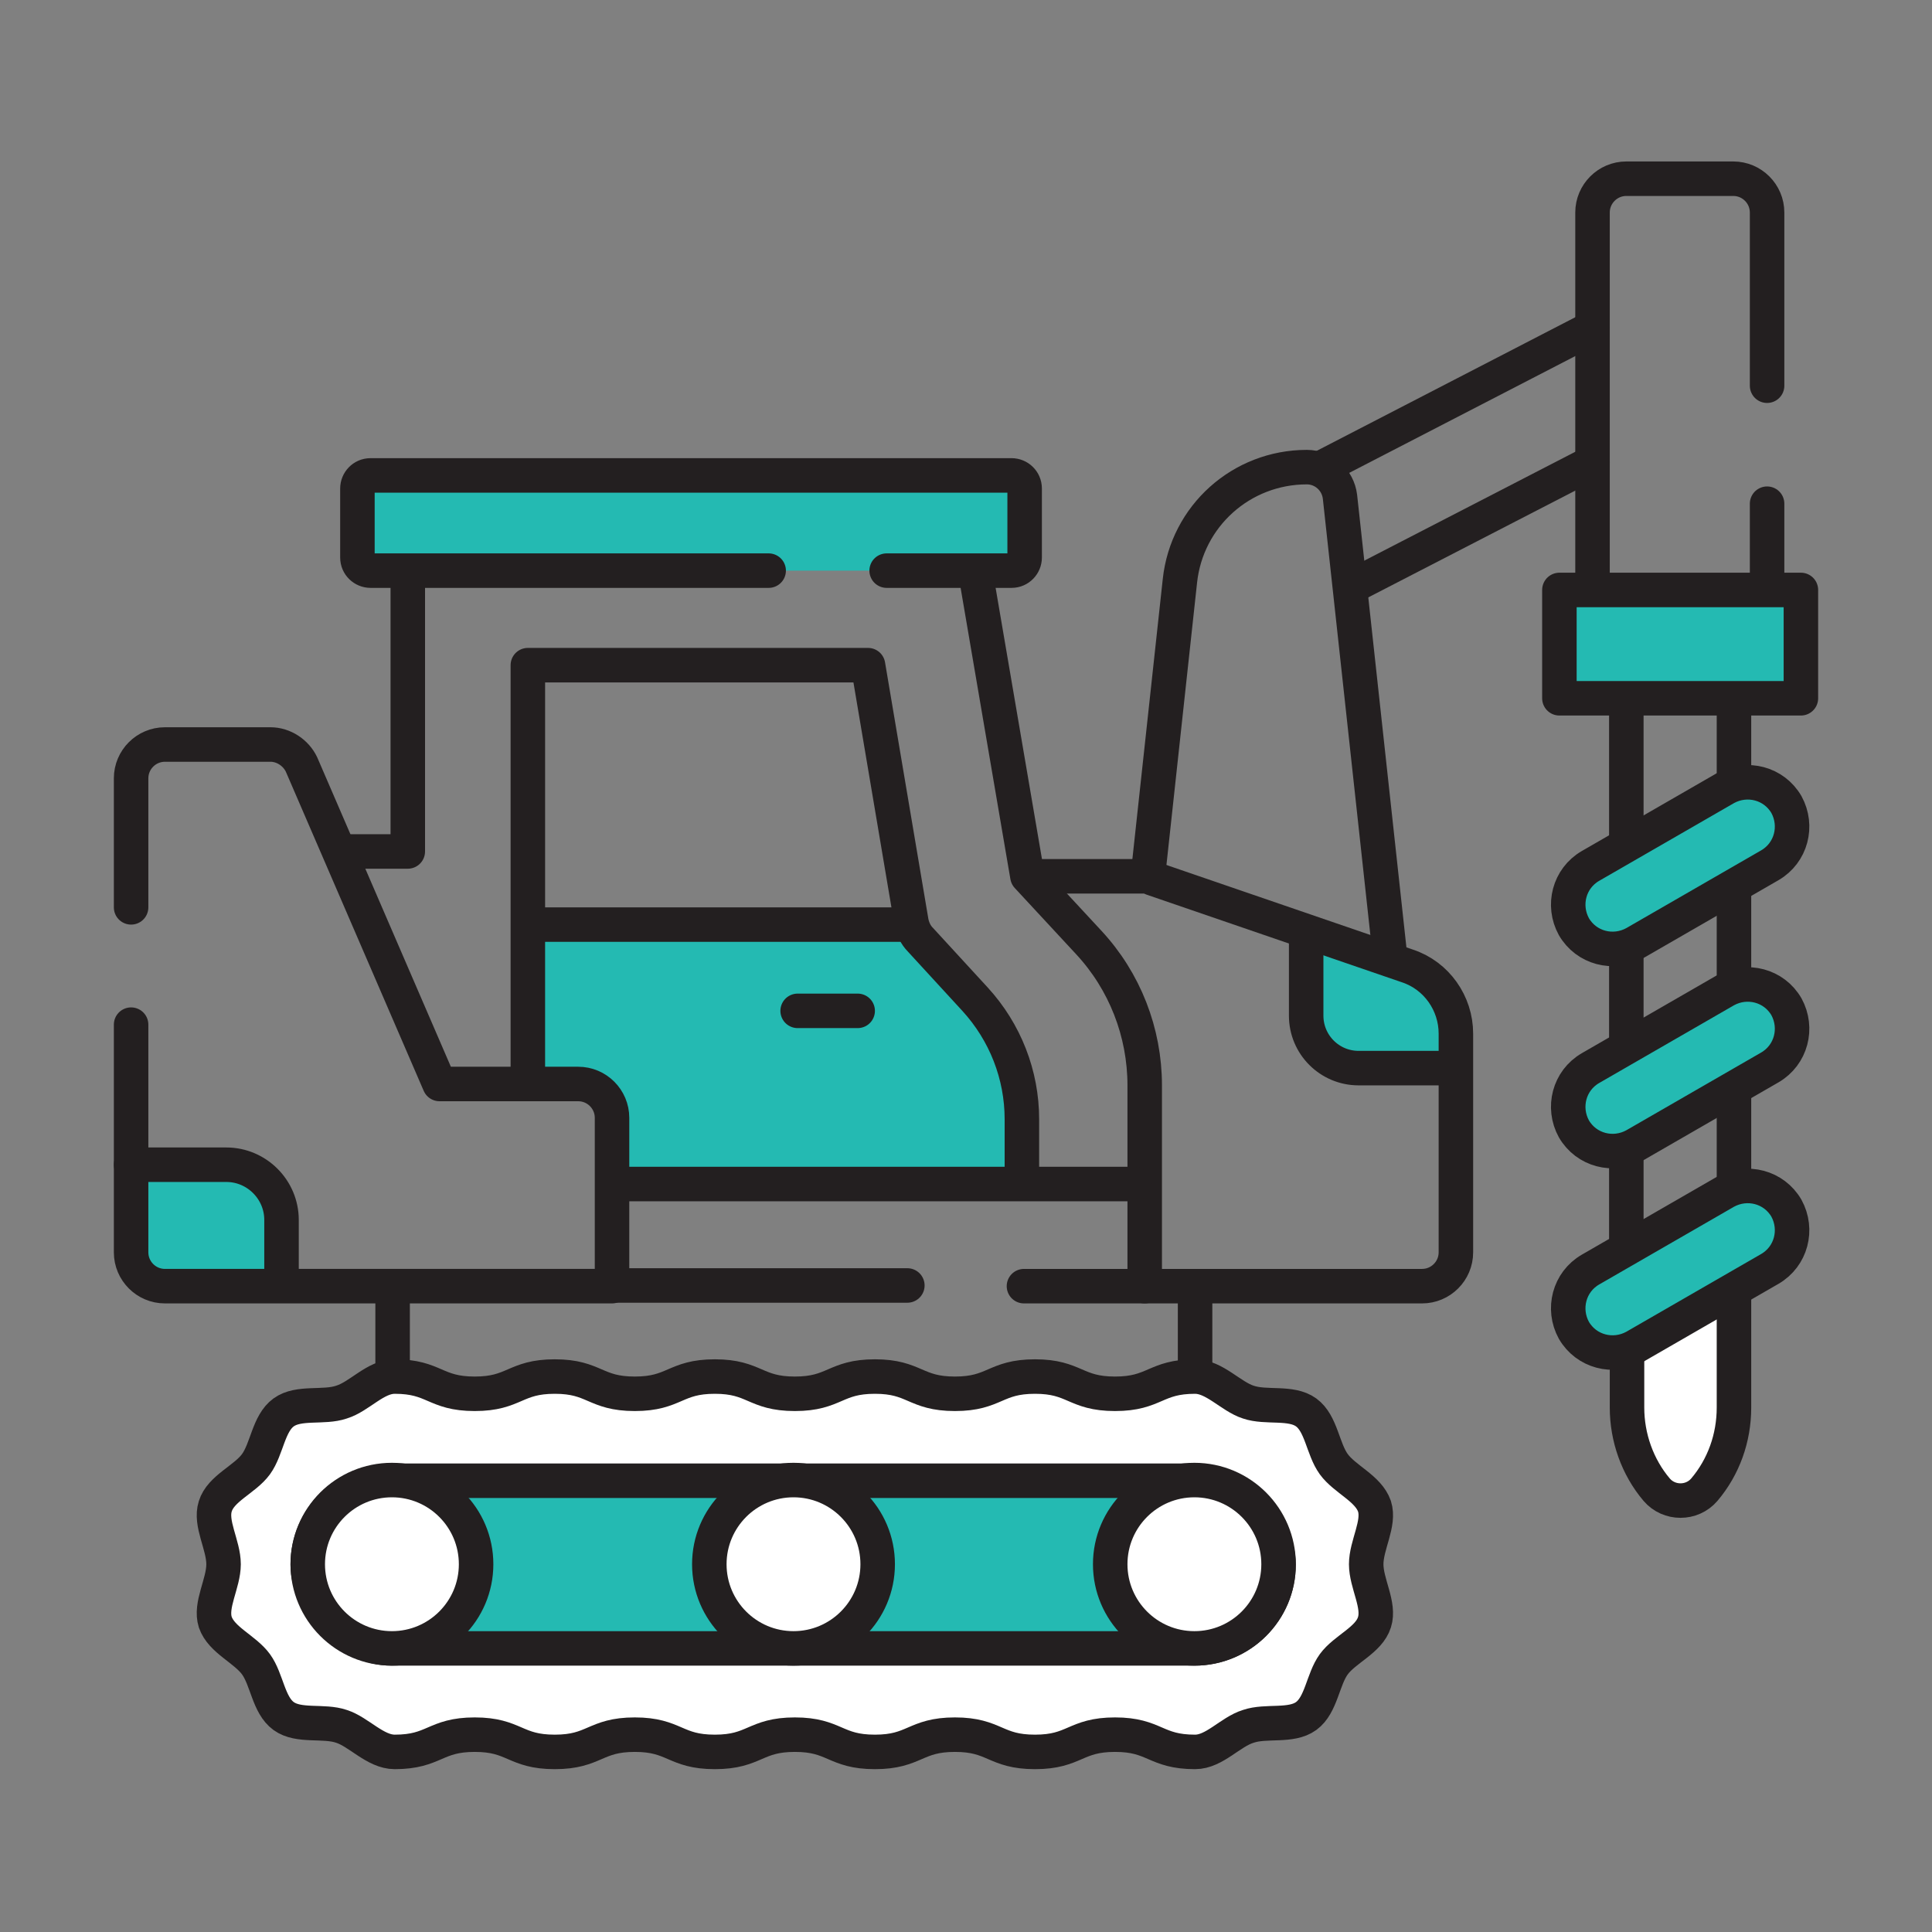 <?xml version="1.0" encoding="UTF-8"?>
<svg id="Layer_1" xmlns="http://www.w3.org/2000/svg" viewBox="0 0 28 28">
  <rect x="0" y="0" width="28" height="28" fill="#808080" stroke="none"/>
  <defs>
    <style>
      .cls-1, .cls-2, .cls-3 {
        stroke: #231f20;
        stroke-linecap: round;
        stroke-linejoin: round;
        stroke-width: .5px;
      }

      .cls-1, .cls-4 {
        fill: #24bab2;
      }

      .cls-2 {
        fill: #fff;
      }

      .cls-3 {
        fill: none;
      }
    </style>
  </defs>
  <polygon class="cls-4" points="2.28 16.84 3.28 16.88 3.89 17.16 4.09 17.68 4.09 18.67 2.13 18.63 1.84 18.01 1.84 16.95 2.28 16.84"/>
  <polygon class="cls-4" points="19.28 13.75 20.28 13.79 20.89 14.07 21.09 14.6 21.09 15.59 19.31 15.44 18.84 14.92 18.84 13.86 19.28 13.75"/>
  <g>
    <line class="cls-3" x1="19.63" y1="8.48" x2="23.08" y2="6.7"/>
    <line class="cls-3" x1="19.19" y1="6.76" x2="23.08" y2="4.75"/>
    <line class="cls-1" x1="23.57" y1="12.18" x2="23.57" y2="10.22"/>
    <line class="cls-1" x1="23.57" y1="15.12" x2="23.57" y2="13.81"/>
    <line class="cls-1" x1="23.57" y1="18.04" x2="23.57" y2="16.74"/>
    <polygon class="cls-4" points="7.65 13.34 13.21 13.34 13.95 14.28 14.56 15.11 14.85 16.11 14.81 16.96 14.5 17.22 8.78 17.11 8.76 16.05 8.27 15.67 7.58 15.81 7.65 13.34"/>
    <path class="cls-2" d="M25.13,18.81v1.59c0,.44-.15.86-.43,1.19h0c-.18.21-.51.21-.69,0h0c-.28-.33-.43-.76-.43-1.19v-.73"/>
    <line class="cls-1" x1="25.13" y1="15.84" x2="25.13" y2="17.11"/>
    <line class="cls-1" x1="25.13" y1="12.88" x2="25.13" y2="14.22"/>
    <line class="cls-1" x1="25.13" y1="10.26" x2="25.13" y2="11.3"/>
    <path class="cls-3" d="M20.14,13.81l-.72-6.61c-.03-.25-.24-.43-.48-.43h0c-.95,0-1.74.71-1.84,1.65l-.46,4.24"/>
    <path class="cls-3" d="M15.1,12.7h1.44c.05,0,.11,0,.16.03l3.7,1.27c.42.14.7.54.7.98v3.17c0,.27-.22.49-.49.49h-5.77"/>
    <line class="cls-3" x1="13.15" y1="18.63" x2="8.86" y2="18.63"/>
    <line class="cls-3" x1="5.69" y1="18.76" x2="5.69" y2="19.87"/>
    <line class="cls-3" x1="17.32" y1="19.87" x2="17.32" y2="18.76"/>
    <path class="cls-2" d="M19.92,21.83c-.09-.26-.43-.39-.59-.61-.16-.22-.18-.59-.4-.75-.22-.16-.58-.06-.84-.15-.25-.08-.49-.37-.77-.37h0c-.58,0-.58.25-1.16.25s-.58-.25-1.16-.25-.58.25-1.16.25-.58-.25-1.16-.25-.58.25-1.16.25-.58-.25-1.16-.25-.58.25-1.16.25-.58-.25-1.16-.25-.58.25-1.16.25-.58-.25-1.16-.25h0c-.28,0-.51.29-.77.37-.26.09-.62-.01-.84.15-.22.16-.24.53-.4.75-.16.22-.51.35-.59.61-.08.25.12.56.12.84s-.2.59-.12.84c.09.26.43.39.59.61.16.22.18.59.4.75.22.16.58.06.84.15.25.08.49.37.77.37h0c.58,0,.58-.25,1.16-.25s.58.25,1.16.25.58-.25,1.16-.25.58.25,1.16.25.58-.25,1.16-.25.58.25,1.16.25.58-.25,1.16-.25.58.25,1.16.25.58-.25,1.16-.25.58.25,1.16.25h0c.28,0,.51-.29.77-.37.26-.09.62.01.84-.15.22-.16.24-.53.4-.75.16-.22.51-.35.59-.61.08-.25-.12-.56-.12-.84,0-.28.2-.59.12-.84Z"/>
    <path class="cls-3" d="M16.59,18.54v.1s0-2.91,0-2.91c0-.77-.29-1.51-.81-2.07l-.89-.96-.74-4.33"/>
    <polyline class="cls-3" points="5.91 8.37 5.91 12.34 4.96 12.34"/>
    <path class="cls-3" d="M14.81,17.03v-.81c0-.64-.24-1.26-.68-1.74l-.79-.86c-.07-.07-.11-.16-.13-.25l-.63-3.73h-4.93v5.93"/>
    <line class="cls-3" x1="11.56" y1="14.65" x2="12.43" y2="14.65"/>
    <path class="cls-3" d="M1.9,13.15v-1.87c0-.27.22-.49.49-.49h1.53c.19,0,.37.12.45.29l2,4.63h2.01c.27,0,.49.22.49.49v2.44H2.39c-.27,0-.49-.22-.49-.49v-3.3"/>
    <path class="cls-1" d="M12.85,8.27h1.81c.11,0,.19-.09.19-.19v-1c0-.11-.09-.19-.19-.19H5.37c-.11,0-.19.09-.19.19v1c0,.11.09.19.19.19h5.77"/>
    <line class="cls-3" x1="25.61" y1="8.46" x2="25.61" y2="7.3"/>
    <path class="cls-3" d="M25.61,5.59v-2.51c0-.27-.22-.49-.49-.49h-1.55c-.27,0-.49.22-.49.49v5.37"/>
    <rect class="cls-1" x="22.6" y="8.55" width="3.5" height="1.57"/>
    <path class="cls-1" d="M23.69,13.67l1.96-1.13c.31-.18.41-.57.24-.88h0c-.18-.31-.57-.41-.88-.24l-1.96,1.13c-.31.18-.41.57-.24.88h0c.18.31.57.41.88.24Z"/>
    <path class="cls-1" d="M23.69,16.6l1.96-1.13c.31-.18.41-.57.24-.88h0c-.18-.31-.57-.41-.88-.24l-1.96,1.13c-.31.18-.41.57-.24.88h0c.18.31.57.41.88.24Z"/>
    <path class="cls-1" d="M23.69,19.52l1.96-1.13c.31-.18.41-.57.24-.88h0c-.18-.31-.57-.41-.88-.24l-1.96,1.13c-.31.18-.41.57-.24.88h0c.18.31.57.41.88.24Z"/>
    <line class="cls-1" x1="8.97" y1="17.16" x2="16.44" y2="17.16"/>
    <line class="cls-1" x1="7.7" y1="13.4" x2="13.04" y2="13.4"/>
    <path class="cls-3" d="M18.93,13.56v1.16c0,.42.34.76.76.76h1.2"/>
    <path class="cls-3" d="M1.9,16.88h1.38c.44,0,.8.36.8.8v.83"/>
    <rect class="cls-1" x="4.46" y="21.46" width="14.07" height="2.43" rx="1.22" ry="1.22"/>
    <circle class="cls-2" cx="17.31" cy="22.67" r="1.22"/>
    <circle class="cls-2" cx="5.68" cy="22.67" r="1.22"/>
    <circle class="cls-2" cx="11.5" cy="22.67" r="1.22"/>
  </g>
</svg>